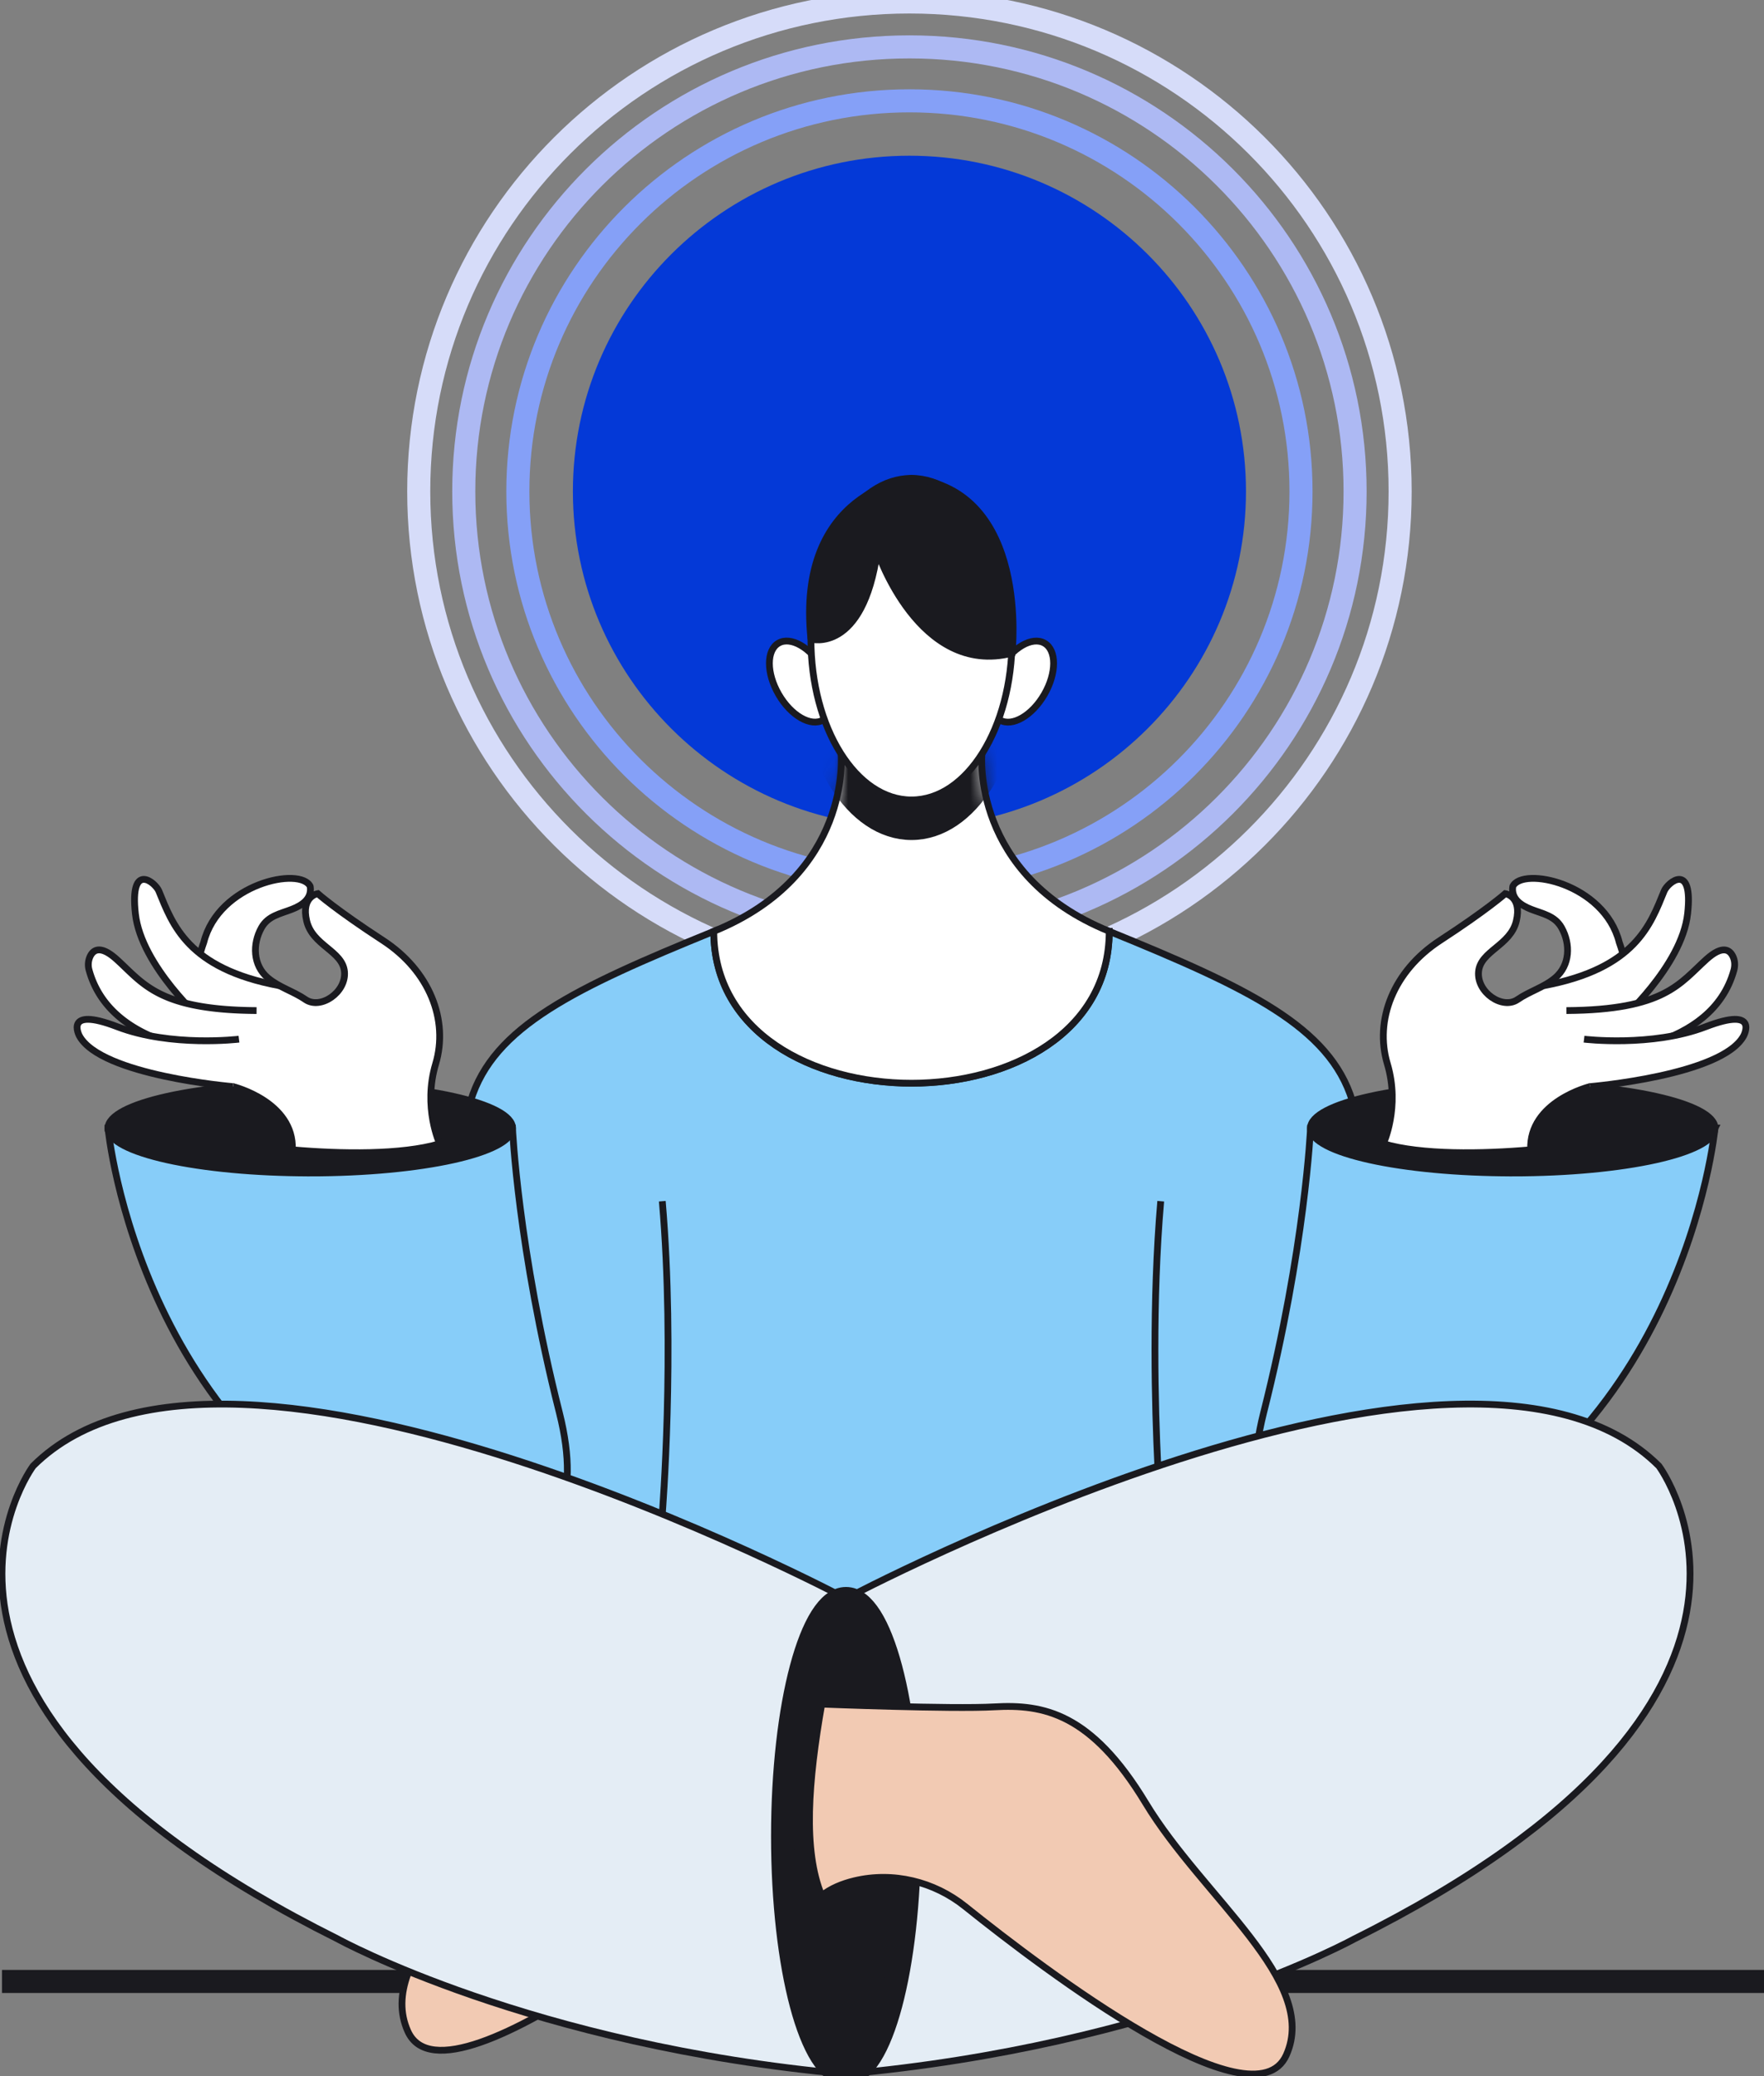 <?xml version="1.0" encoding="UTF-8"?>
<svg xmlns="http://www.w3.org/2000/svg" width="130" height="153" viewBox="0 0 130 153" fill="none">
  <rect x="0" y="0" width="130" height="153" fill="#808080" stroke="none"/>
  <g clip-path="url(#a)">
    <path d="M.145 146.017H130" stroke="#1A1A1F" stroke-width="1.7" stroke-miterlimit="10"></path>
    <path d="M67.022 60.948c13.698 0 24.802-11.075 24.802-24.736 0-13.662-11.104-24.737-24.802-24.737S42.22 22.55 42.22 36.212c0 13.661 11.104 24.736 24.802 24.736Z" fill="#0439D7"></path>
    <path d="M67.022 72.279c19.972 0 36.163-16.148 36.163-36.067 0-19.92-16.191-36.067-36.163-36.067-19.973 0-36.163 16.147-36.163 36.067s16.19 36.067 36.163 36.067Z" stroke="#D6DCF9" stroke-width="1.7" stroke-miterlimit="10"></path>
    <path d="M67.022 68.969c18.139 0 32.843-14.666 32.843-32.757 0-18.091-14.704-32.757-32.843-32.757-18.14 0-32.844 14.666-32.844 32.757 0 18.09 14.705 32.757 32.844 32.757Z" stroke="#ADB9F3" stroke-width="1.7" stroke-miterlimit="10"></path>
    <path d="M67.022 64.993c15.937 0 28.857-12.886 28.857-28.781 0-15.896-12.92-28.782-28.857-28.782-15.938 0-28.858 12.886-28.858 28.782 0 15.895 12.92 28.781 28.858 28.781Z" stroke="#85A0F7" stroke-width="1.7" stroke-miterlimit="10"></path>
    <path d="M62.504 124.028s-7.873.765-10.945 0-7.122.444-11.136 7.085c-4.224 6.991-12.815 13.124-10.368 18.577 3.017 6.724 26.112-12.959 26.112-12.959s3.649-1.476 6.337.667V124.028Z" fill="#F2CAB3" stroke="#1A1A1F" stroke-width=".5" stroke-miterlimit="10"></path>
    <path d="M52.602 68.63C42.38 72.796 36.358 75.654 34.688 81.12c-1.669 5.465-9.734 40.366-9.734 40.366l42.22-.862 42.22.862s-8.064-34.901-9.735-40.366c-1.669-5.465-7.69-8.323-17.914-12.489 0 14.92-29.143 14.92-29.143 0Z" fill="#87CDF9" stroke="#1A1A1F" stroke-width=".5" stroke-miterlimit="10"></path>
    <path d="M60.659 53.061c.903-.52.9-2.21-.007-3.776-.906-1.565-2.372-2.413-3.275-1.893-.903.52-.9 2.21.007 3.776.906 1.565 2.372 2.413 3.275 1.893ZM76.965 51.17c.907-1.565.91-3.256.007-3.776s-2.37.328-3.275 1.894c-.907 1.566-.91 3.256-.007 3.776s2.37-.328 3.275-1.894Z" fill="#fff" stroke="#1A1A1F" stroke-width=".5" stroke-miterlimit="10"></path>
    <path d="M7.961 83.132s2.33 24.588 24.611 32.112c1.86.629 3.91.546 5.66-.34 2.394-1.21 4.694-4.069 2.992-10.8-3.072-12.16-3.455-20.974-3.455-20.974H7.96v.002Z" fill="#87CDF9" stroke="#1A1A1F" stroke-width=".5" stroke-miterlimit="10"></path>
    <path d="M81.747 68.63c-10.224-4.166-9.384-13.072-9.384-13.072H61.986s.842 8.906-9.383 13.072c0 14.927 29.142 14.927 29.142 0h.002Z" fill="#fff"></path>
    <mask id="b" style="mask-type:luminance" maskUnits="userSpaceOnUse" x="52" y="55" width="30" height="25">
      <path d="M81.747 68.63c-10.224-4.166-9.384-13.072-9.384-13.072H61.986s.842 8.906-9.383 13.072c0 14.927 29.142 14.927 29.142 0h.002Z" fill="#fff"></path>
    </mask>
    <g mask="url(#b)">
      <path d="M67.174 61.052c4.092 0 7.41-5.306 7.41-11.85s-3.318-11.85-7.41-11.85c-4.093 0-7.411 5.306-7.411 11.85s3.318 11.85 7.41 11.85Z" fill="#1A1A1F" stroke="#1A1A1F" stroke-width="1.7" stroke-miterlimit="10"></path>
    </g>
    <path d="M81.747 68.63c-10.224-4.166-9.384-13.072-9.384-13.072H61.986s.842 8.906-9.383 13.072c0 14.927 29.142 14.927 29.142 0h.002Z" stroke="#1A1A1F" stroke-width=".5" stroke-miterlimit="10"></path>
    <path d="M126.388 83.132s-2.329 24.588-24.611 32.112c-1.86.629-3.91.546-5.66-.34-2.394-1.21-4.694-4.069-2.992-10.8 3.072-12.16 3.455-20.974 3.455-20.974h29.809l-.001.002Z" fill="#87CDF9" stroke="#1A1A1F" stroke-width=".5" stroke-miterlimit="10"></path>
    <path d="M62.347 117.797s-45.505-24.128-59.906-9.765c0 0-12.9 17.234 22.446 34.853 0 0 14.227 7.852 37.459 9.957v-35.044l.001-.001ZM62.347 117.797s45.505-24.13 59.906-9.767c0 0 12.901 17.234-22.446 34.853 0 0-14.226 7.852-37.458 9.957v-35.043h-.002Z" fill="#E4EDF5" stroke="#1A1A1F" stroke-width=".5" stroke-miterlimit="10"></path>
    <path d="M62.347 152.84c2.582 0 4.675-7.845 4.675-17.522s-2.093-17.521-4.675-17.521c-2.581 0-4.674 7.844-4.674 17.521s2.093 17.522 4.674 17.522Z" fill="#1A1A1F" stroke="#1A1A1F" stroke-width="1.7" stroke-miterlimit="10"></path>
    <path d="M60.555 125.579s9.575.381 12.737.202c3.584-.202 7.123.444 11.136 7.085 4.225 6.99 12.815 13.124 10.369 18.576-2.41 5.375-17.647-6.117-23.668-10.95-2.292-1.839-5.31-2.579-8.168-1.892-.888.214-1.732.558-2.404 1.093-1.398-3.353-.992-8.449 0-14.114h-.002Z" fill="#F2CAB3" stroke="#1A1A1F" stroke-width=".5" stroke-miterlimit="10"></path>
    <path d="M48.808 111.573s.958-11.922 0-23.053M85.328 108.069c-.213-4.358-.426-12.128.213-19.549" stroke="#1A1A1F" stroke-width=".5" stroke-miterlimit="10"></path>
    <path d="M67.174 58.95c4.092 0 7.41-5.305 7.41-11.85 0-6.544-3.318-11.849-7.41-11.849-4.093 0-7.411 5.305-7.411 11.85 0 6.544 3.318 11.85 7.41 11.85Z" fill="#fff" stroke="#1A1A1F" stroke-width=".5" stroke-miterlimit="10"></path>
    <path d="M59.765 47.1s3.83 1.089 4.887-6.476c0 0 3.067 9.279 9.934 7.512 0 0 1.354-12.033-7.41-12.885 0 0-8.554.9-7.411 11.85ZM22.867 86.44c8.231 0 14.904-1.481 14.904-3.308 0-1.826-6.673-3.307-14.904-3.307s-14.904 1.48-14.904 3.307 6.673 3.307 14.904 3.307ZM111.482 86.44c8.231 0 14.904-1.481 14.904-3.308 0-1.826-6.673-3.307-14.904-3.307s-14.903 1.48-14.903 3.307 6.672 3.307 14.903 3.307Z" fill="#1A1A1F" stroke="#1A1A1F" stroke-width=".5" stroke-miterlimit="10"></path>
    <path d="M32.404 84.285s-1.257-2.681-.297-5.888-.431-6.846-3.889-9.097c-3.455-2.25-4.8-3.447-4.8-3.447s-1.248.193-.817 2.012c.431 1.82 2.64 2.202 2.784 3.734.143 1.532-1.766 2.824-2.874 2.059-.883-.609-1.944-.896-2.774-1.598-1.1-.929-1.14-2.495-.469-3.695.494-.883 1.381-1.02 2.245-1.359.728-.284 1.458-.751 1.357-1.635 0-.014 0-.031-.005-.045-.695-1.484-6.744-.24-7.849 4.117 0 0-2.935 7.81 2.157 10.63 0 0 4.516 1.11 4.373 4.657 3.544.312 8.074.385 10.856-.447l.002.002Z" fill="#fff" stroke="#1A1A1F" stroke-width=".5" stroke-miterlimit="10"></path>
    <path d="M15.018 75.285s-4.609-4.069-5.04-7.947c-.431-3.879 1.463-2.321 1.729-1.675 1.002 2.442 2.104 5.711 8.877 6.973" fill="#fff"></path>
    <path d="M15.018 75.285s-4.609-4.069-5.04-7.947c-.431-3.879 1.463-2.321 1.729-1.675 1.002 2.442 2.104 5.711 8.877 6.973" stroke="#1A1A1F" stroke-width=".5" stroke-miterlimit="10"></path>
    <path d="M16.458 77.535s-8.246-.092-9.89-6.036a1.461 1.461 0 0 1 .076-1.024c.226-.473.748-.86 1.943.214 1.968 1.772 3.072 3.734 10.321 3.782" fill="#fff"></path>
    <path d="M16.458 77.535s-8.246-.092-9.89-6.036a1.461 1.461 0 0 1 .076-1.024c.226-.473.748-.86 1.943.214 1.968 1.772 3.072 3.734 10.321 3.782" stroke="#1A1A1F" stroke-width=".5" stroke-miterlimit="10"></path>
    <path d="M17.174 80.075s-9.74-.816-11.323-3.737c0 0-1.2-2.212 2.784-.68 3.984 1.531 8.976.92 8.976.92" fill="#fff"></path>
    <path d="M17.174 80.075s-9.74-.816-11.323-3.737c0 0-1.2-2.212 2.784-.68 3.984 1.531 8.976.92 8.976.92" stroke="#1A1A1F" stroke-width=".5" stroke-miterlimit="10"></path>
    <path d="M101.945 84.285s1.257-2.681.297-5.888.431-6.846 3.889-9.097c3.455-2.25 4.8-3.447 4.8-3.447s1.248.193.817 2.012c-.431 1.82-2.641 2.202-2.784 3.734-.143 1.532 1.766 2.824 2.874 2.059.884-.609 1.944-.896 2.774-1.598 1.1-.929 1.141-2.495.469-3.695-.494-.883-1.381-1.02-2.245-1.359-.728-.284-1.458-.751-1.357-1.635 0-.014 0-.031.005-.045.695-1.484 6.744-.24 7.849 4.117 0 0 2.936 7.81-2.157 10.63 0 0-4.516 1.11-4.373 4.657-3.544.312-8.074.385-10.856-.447l-.002.002Z" fill="#fff" stroke="#1A1A1F" stroke-width=".5" stroke-miterlimit="10"></path>
    <path d="M119.331 75.285s4.609-4.069 5.04-7.947c.431-3.879-1.463-2.321-1.729-1.675-1.002 2.442-2.104 5.711-8.877 6.973" fill="#fff"></path>
    <path d="M119.331 75.285s4.609-4.069 5.04-7.947c.431-3.879-1.463-2.321-1.729-1.675-1.002 2.442-2.104 5.711-8.877 6.973" stroke="#1A1A1F" stroke-width=".5" stroke-miterlimit="10"></path>
    <path d="M117.891 77.535s8.246-.092 9.889-6.036c.094-.34.079-.706-.075-1.024-.226-.473-.748-.86-1.943.214-1.967 1.772-3.072 3.734-10.321 3.782" fill="#fff"></path>
    <path d="M117.891 77.535s8.246-.092 9.889-6.036c.094-.34.079-.706-.075-1.024-.226-.473-.748-.86-1.943.214-1.967 1.772-3.072 3.734-10.321 3.782" stroke="#1A1A1F" stroke-width=".5" stroke-miterlimit="10"></path>
    <path d="M117.175 80.075s9.739-.816 11.323-3.737c0 0 1.2-2.212-2.784-.68-3.984 1.531-8.976.92-8.976.92" fill="#fff"></path>
    <path d="M117.175 80.075s9.739-.816 11.323-3.737c0 0 1.2-2.212-2.784-.68-3.984 1.531-8.976.92-8.976.92" stroke="#1A1A1F" stroke-width=".5" stroke-miterlimit="10"></path>
  </g>
  <defs>
    <clipPath id="a">
      <path fill="#fff" d="M0 0h130v153H0z"></path>
    </clipPath>
  </defs>
</svg>
